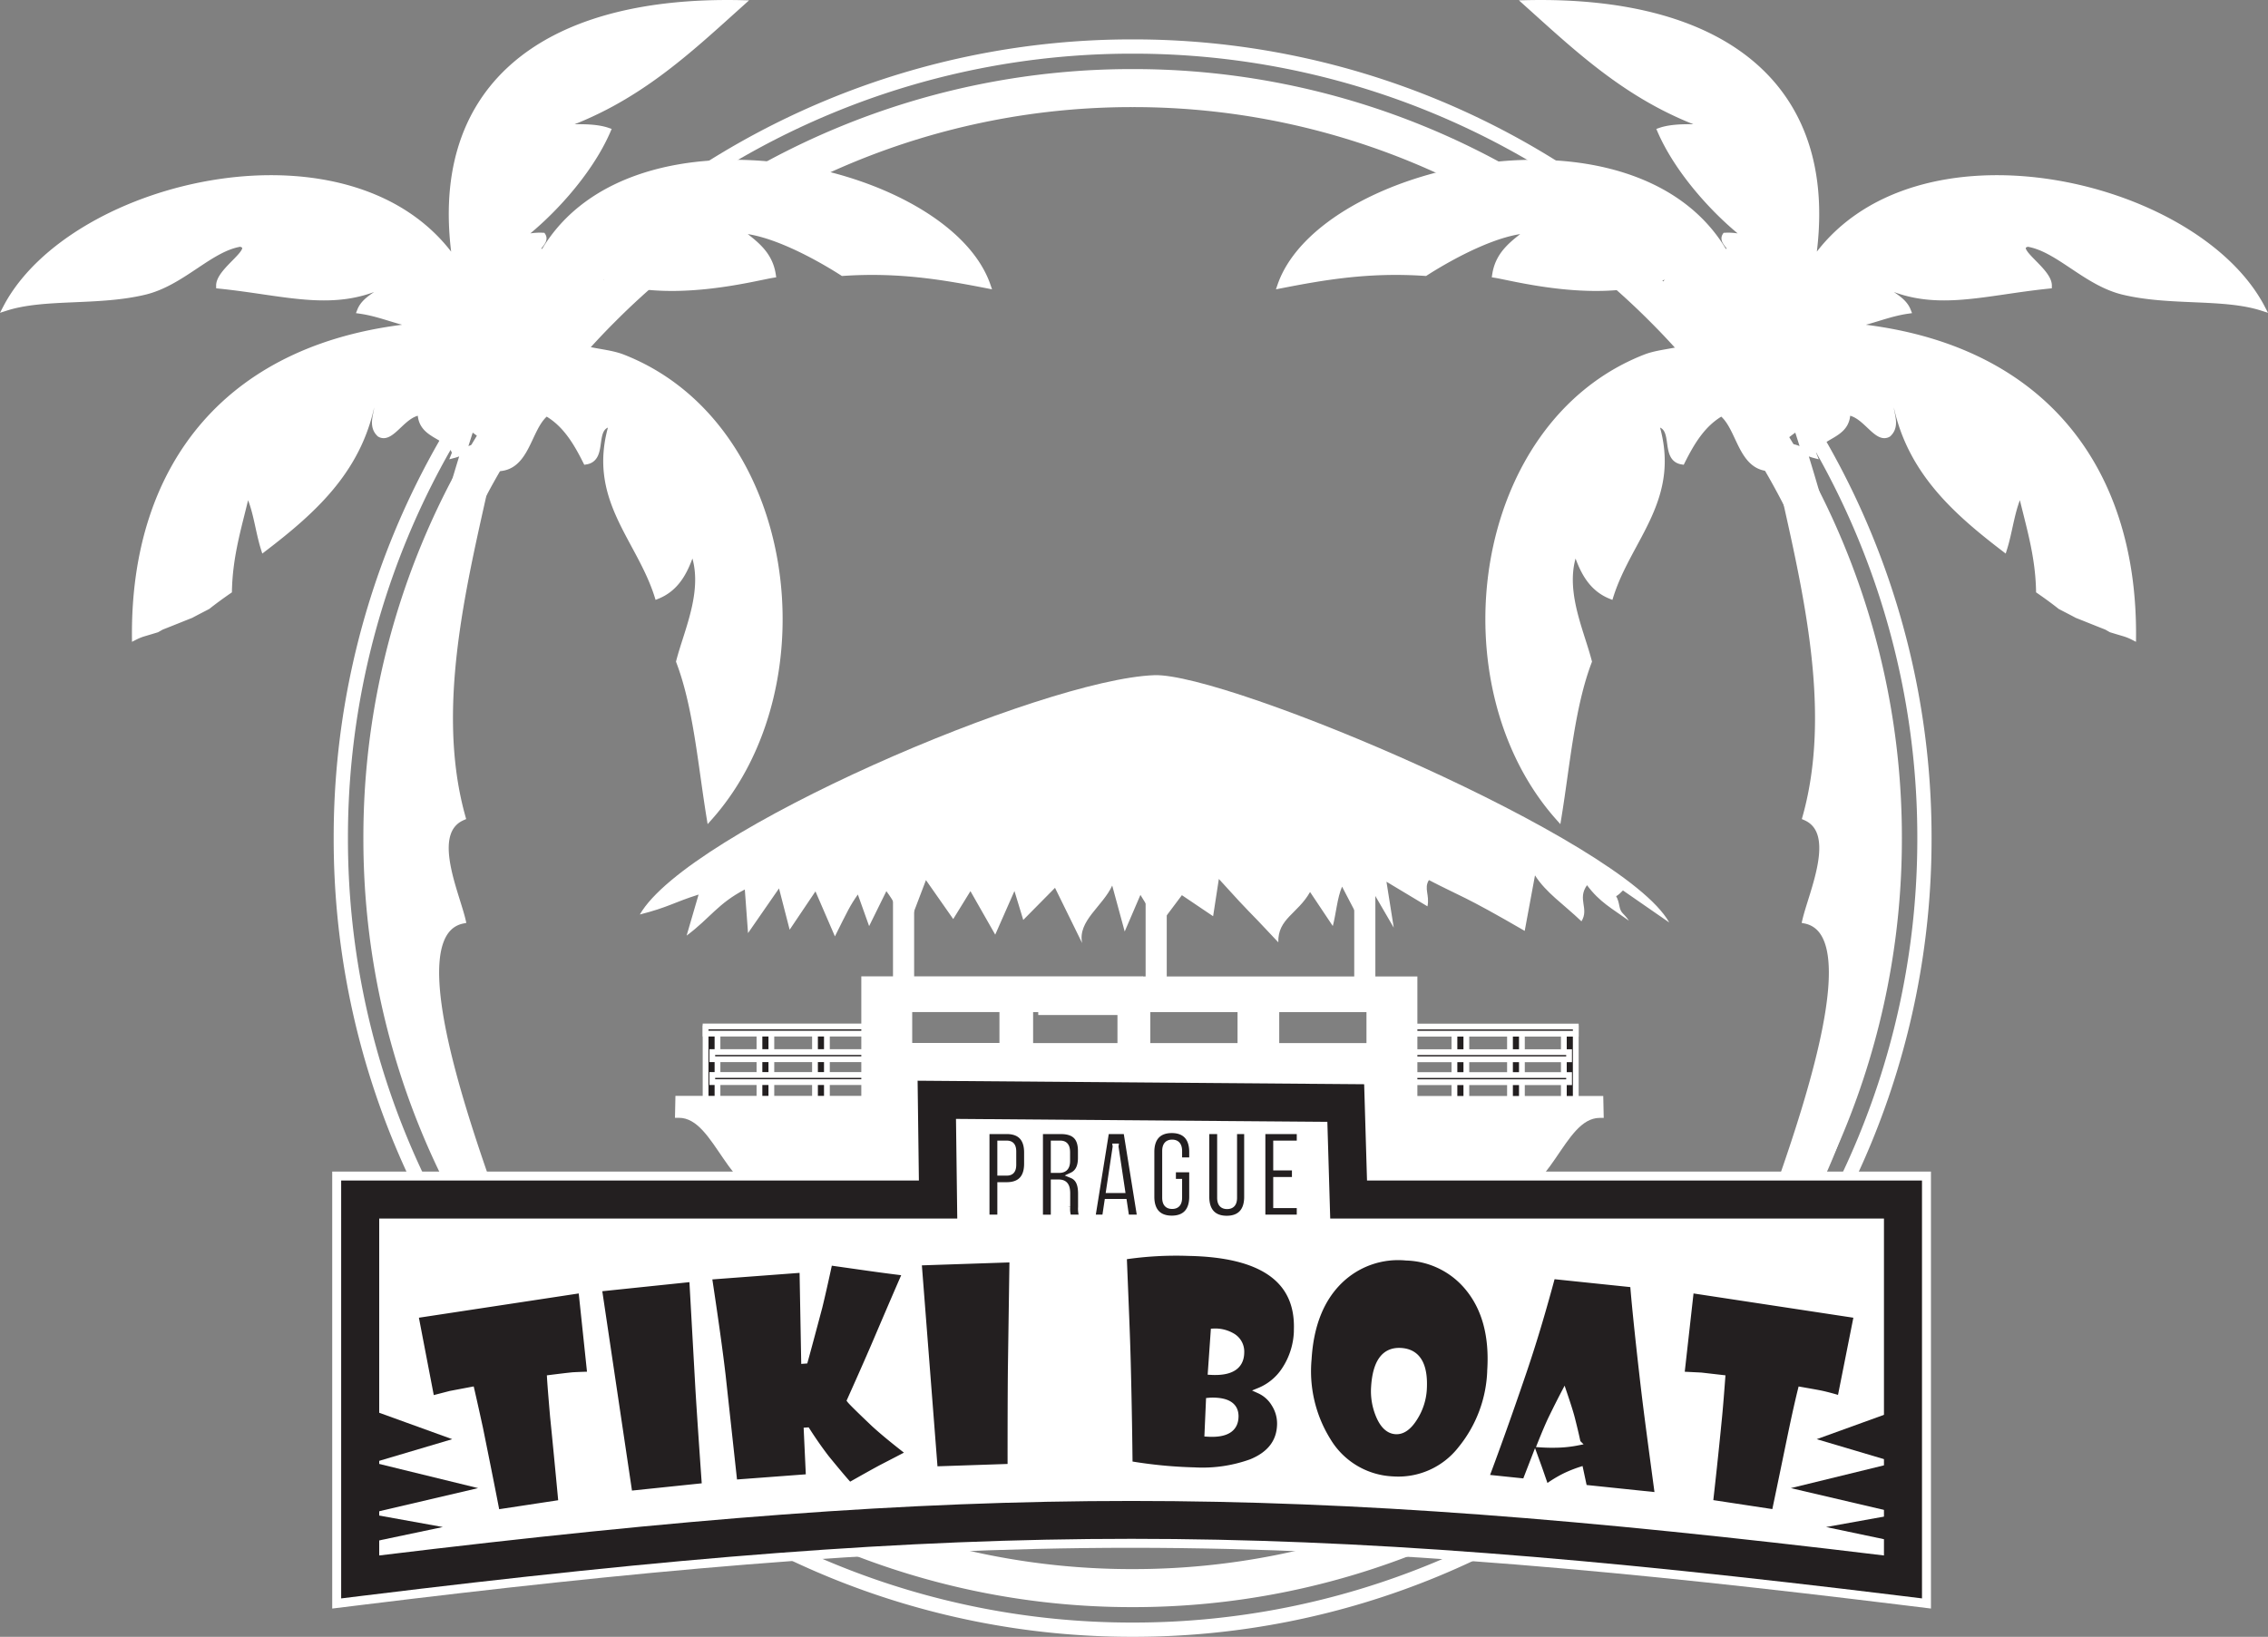 <svg xmlns="http://www.w3.org/2000/svg" id="Vrstva_1" data-name="Vrstva 1" viewBox="0 0 392.586 283.414"><rect x="0" y="0" width="392.586" height="283.414" fill="#808080" stroke="none"/><defs><style>.cls-1,.cls-2,.cls-3{fill:#fff;}.cls-1,.cls-2,.cls-5,.cls-6{fill-rule:evenodd;}.cls-2,.cls-4,.cls-6{stroke:#fff;stroke-miterlimit:10;}.cls-4,.cls-5,.cls-6{fill:#231f20;}</style></defs><title>logo tiki boatbw</title><path class="cls-1" d="M-281.418 443.777a126.175 126.175.0 0089.5-37.072 126.176 126.176.0 0037.072-89.5 126.175 126.175.0 00-37.072-89.5 126.176 126.176.0 00-89.5-37.072 126.176 126.176.0 00-89.5 37.072A126.175 126.175.0 00-407.99 317.206a126.176 126.176.0 0037.072 89.5 126.175 126.175.0 0089.5 37.072zm94.155-32.417a132.737 132.737.0 01-94.155 39.001 132.737 132.737.0 01-94.155-39.001 132.737 132.737.0 01-39.001-94.155 132.737 132.737.0 0139.001-94.155 132.738 132.738.0 0194.155-39.001 132.738 132.738.0 0194.155 39.001 132.737 132.737.0 0139.001 94.155A132.737 132.737.0 01-187.264 411.36z" transform="translate(477.474 -172.087)"/><path class="cls-2" d="M-157.801 228.475c3.933-.498 6.754-2.025 10.602-2.574-.946-2.429-4.024-3.076-5.405-5.155 9.346 5.128 17.807 2.034 29.804.811.041-2.786-6.846-6.414-3.697-7.255 5.298.854 10.053 6.748 16.546 8.317 8.191 1.967 17.322.623 24.058 2.781-11.502-22.093-60.706-33.397-77.863-7.815 4.627-29.715-14.432-45.77-49.524-44.968 9.301 8.354 18.285 16.971 32.066 21.6-3.295-.15-6.59-.308-8.884.489 3.205 7.423 10.213 14.927 15.732 18.979a10.045 10.045.0 00-4.48-.798c-.834 1.304 2.3 2.451-.132 2.863-15.552-26.724-69.73-14.956-76.878 5.777 7.569-1.477 15.301-2.827 25.1-2.163 4.847-3.108 12.703-7.277 18.085-7.397-2.563 2.039-5.429 3.794-6.011 7.72 3.315.53 19.038 4.8 29.839.081 1.393.895-4.771 4.869-4.261 4.891 3.947 1.544 8.952 2.22 11.89 4.599-2.439 4.01-7.75 3.225-11.511 4.707-29.67 11.65-35.543 56.627-14.977 79.707 1.514-9.262 2.296-19.202 5.278-27.047-1.406-5.487-5.021-12.782-2.323-19.377 1.105 3.435 2.54 6.614 6.063 8.043 3.2-10.14 11.82-16.909 7.851-29.83 3.853.255 1.056 5.994 4.525 6.551 1.687-3.375 3.575-6.541 6.833-8.394 3.472 2.682 3.242 10.822 9.974 9.397.083-.927.725-1.871.716-2.805 1.008-1.838 3.29.143 5.3.671-.054-.136-.105-.264-.162-.399 1.1-3.176 5.99-2.733 5.964-6.991 3.074.223 5.024 4.972 7.077 3.769 2.165-2.017-.815-5.079 1.111-6.409 2.05 12.269 10.156 19.535 18.942 26.258 1.027-3.243 1.355-7.172 2.877-9.937 1.257 5.573 3.004 10.72 3.139 17.215 1.266.875 2.507 1.772 3.695 2.717.965.508 1.93.992 2.883 1.508 1.716.677 3.406 1.37 5.124 2.04l.778.443c.75.231 1.492.454 2.249.676a9.157 9.157.0 011.578.634c.243-29.605-16.151-51.078-49.57-53.931zm-8.635 17.745c36.273 112.385-8.313 147.266-10.194 151.77.323-4.906 26.585-63.453 11.623-66.491 1.127-4.869 6.011-15.287.025-17.875 5.768-20.543-1.23-44.176-5.51-64.453C-168.97 248.212-167.765 247.038-166.436 246.22z" transform="translate(477.474 -172.087)"/><path class="cls-2" d="M-404.561 228.475c-3.933-.498-6.755-2.025-10.603-2.574.946-2.429 4.024-3.076 5.405-5.155-9.346 5.128-17.807 2.034-29.804.811-.041-2.786 6.846-6.414 3.697-7.255-5.298.854-10.052 6.748-16.546 8.317-8.191 1.967-17.322.623-24.058 2.781 11.502-22.093 60.706-33.397 77.863-7.815-4.627-29.715 14.432-45.77 49.524-44.968-9.301 8.354-18.285 16.971-32.066 21.6 3.295-.15 6.59-.308 8.884.489-3.205 7.423-10.213 14.927-15.732 18.979a10.044 10.044.0 014.48-.798c.834 1.304-2.3 2.451.132 2.863 15.552-26.724 69.73-14.956 76.878 5.777-7.569-1.477-15.301-2.827-25.1-2.163-4.847-3.108-12.703-7.277-18.084-7.397 2.563 2.039 5.429 3.794 6.011 7.72-3.315.53-19.039 4.8-29.839.081-1.394.895 4.771 4.869 4.261 4.891-3.947 1.544-8.952 2.22-11.89 4.599 2.438 4.01 7.75 3.225 11.511 4.707 29.67 11.65 35.543 56.627 14.977 79.707-1.514-9.262-2.295-19.202-5.278-27.047 1.406-5.487 5.021-12.782 2.322-19.377-1.105 3.435-2.54 6.614-6.063 8.043-3.2-10.14-11.82-16.909-7.851-29.83-3.853.255-1.056 5.994-4.525 6.551-1.687-3.375-3.575-6.541-6.833-8.394-3.472 2.682-3.242 10.822-9.974 9.397-.083-.927-.724-1.871-.716-2.805-1.008-1.838-3.29.143-5.299.671.054-.136.105-.264.162-.399-1.1-3.176-5.99-2.733-5.964-6.991-3.074.223-5.024 4.972-7.077 3.769-2.165-2.017.815-5.079-1.111-6.409-2.05 12.269-10.156 19.535-18.942 26.258-1.027-3.243-1.355-7.172-2.877-9.937-1.257 5.573-3.004 10.72-3.139 17.215-1.266.875-2.507 1.772-3.695 2.717-.965.508-1.931.992-2.883 1.508-1.716.677-3.406 1.37-5.124 2.04l-.778.443c-.751.231-1.492.454-2.25.676a9.157 9.157.0 00-1.578.634c-.243-29.605 16.151-51.078 49.57-53.931zm8.635 17.745c-36.274 112.385 8.313 147.266 10.194 151.77-.323-4.906-26.585-63.453-11.623-66.491-1.127-4.869-6.011-15.287-.025-17.875-5.768-20.543 1.23-44.176 5.51-64.453C-393.393 248.212-394.597 247.038-395.926 246.22z" transform="translate(477.474 -172.087)"/><path class="cls-1" d="M-281.419 453.032a135.403 135.403.0 0096.045-39.783 135.402 135.402.0 0039.783-96.044 135.402 135.402.0 00-39.783-96.044 135.404 135.404.0 00-96.045-39.782 135.403 135.403.0 00-96.044 39.782 135.403 135.403.0 00-39.782 96.044 135.403 135.403.0 0039.782 96.044 135.402 135.402.0 0096.044 39.783zm97.79-38.037a137.864 137.864.0 01-97.79 40.506 137.865 137.865.0 01-97.79-40.506 137.865 137.865.0 01-40.506-97.79 137.863 137.863.0 0140.506-97.79 137.863 137.863.0 0197.79-40.506 137.865 137.865.0 0197.79 40.506 137.863 137.863.0 0140.506 97.79 137.864 137.864.0 01-40.506 97.79z" transform="translate(477.474 -172.087)"/><path class="cls-1" d="M-284.953 325.421l2.163 7.957 2.722-6.339 3.247 5.287 3.931-5.239 5.404 3.644.994-6.452c6.646 7.323 3.469 3.67 10.292 10.97-.107-4.113 3.366-4.936 5.495-8.715l3.937 5.896c.558-2.075.763-4.915 1.606-6.818l3.215 6.163 1.999-5.481 3.73 6.417-1.261-7.955 7.096 4.263c.416-1.954-.653-3.105.251-4.548 5.515 2.865 5.97 2.638 16.583 8.798l1.781-9.613c1.92 3.017 4.91 4.959 8.042 7.956 1.377-2.217-.772-3.83.963-6.258 2.172 2.934 4.28 3.998 7.256 6.154-.975-1.447-1.398-1.177-1.672-2.627-.507-2.689-1.145-.702.634-2.617l8.014 5.55c-8.029-14.388-76.554-43.265-89.131-42.82-19.287.682-80.773 26.983-89.058 41.439 5.023-1.285 5.789-2.068 10.172-3.455l-2.074 7.11c4.1-3.064 5.412-5.56 10.076-7.99l.555 7.553 5.363-7.739 1.842 7.154 4.467-6.641 3.369 7.793c2.23-4.464 2.591-5.289 3.968-7.252l1.952 5.475 2.985-6.053c2.95 4.006-.009 1.777 4.128 5.247l2.725-7.16 4.721 6.743 2.98-4.832 4.289 7.534 3.328-7.556 1.525 5.008 5.496-5.562 4.697 9.571C-290.966 331.539-286.6 329.025-284.953 325.421z" transform="translate(477.474 -172.087)"/><rect class="cls-3" x="198.304" y="152.296" width="3.657" height="19.448"/><rect class="cls-3" x="154.577" y="152.296" width="3.657" height="19.448"/><rect class="cls-3" x="234.415" y="152.296" width="3.657" height="19.448"/><rect class="cls-4" x="251.762" y="178.053" width="2.061" height="16.596"/><rect class="cls-4" x="261.376" y="178.053" width="2.061" height="16.596"/><rect class="cls-4" x="270.7" y="178.053" width="2.061" height="16.596"/><rect class="cls-4" x="244.495" y="186.147" width="27.109" height="1.235"/><rect class="cls-4" x="244.495" y="182.181" width="27.109" height="1.235"/><rect class="cls-4" x="244.495" y="177.748" width="28.268" height="1.235"/><rect class="cls-4" x="141.074" y="178.039" width="2.061" height="16.596"/><rect class="cls-4" x="131.46" y="178.039" width="2.061" height="16.596"/><rect class="cls-4" x="122.136" y="178.039" width="2.061" height="16.596"/><rect class="cls-4" x="123.292" y="186.133" width="27.109" height="1.234"/><rect class="cls-4" x="123.292" y="182.167" width="27.109" height="1.235"/><rect class="cls-4" x="122.134" y="177.734" width="28.267" height="1.235"/><polygon class="cls-2" points="195.32 175.237 180.218 175.237 180.218 175.251 193.931 175.251 193.931 180.593 195.32 180.593 195.32 175.237"/><path class="cls-1" d="M-279.673 379.702H-342.716c-8.829.0-10.908-14.067-17.244-14.067h-.679l.081-3.794h32.175v-20.698h48.709v38.558zm-24.797-32.378H-319.572v5.356h15.101v-5.356zm5.826.014v5.356h15.102v-5.356z" transform="translate(477.474 -172.087)"/><path class="cls-1" d="M-279.773 379.716h61.978c8.829.0 10.908-14.067 17.244-14.067h.679l-.082-3.793h-32.174V341.158h-47.645v38.559zm1.416-32.378h15.101v5.356h-15.101v-5.356zm22.316.0h15.101v5.356h-15.101z" transform="translate(477.474 -172.087)"/><path class="cls-2" d="M-316.16 378.736l-.222-17.276 72.876.575.495 16.701h95.989v67.585l-1.179-.144c-44.331-5.433-88.691-9.864-133.4-9.869-44.713-.005-89.065 4.42-133.397 9.869l-1.18.145V378.736z" transform="translate(477.474 -172.087)"/><path class="cls-2" d="M-319.482 375.444l-.222-17.29 79.384.627.494 16.663h96.097v74.596l-4.87-.596c-22.145-2.714-44.281-5.177-66.416-6.957-22.22-1.788-44.417-2.897-66.585-2.899-22.17-.003-44.366 1.102-66.584 2.889-22.134 1.78-44.268 4.245-66.414 6.967l-4.87.599V375.444zm6.423-10.679.221 17.263H-412.885v60.575c21.351-2.605 42.725-4.959 64.186-6.686 22.219-1.787 44.556-2.892 67.099-2.889 22.541.003 44.88 1.112 67.099 2.9 21.463 1.727 42.839 4.079 64.188 6.676V382.028h-95.882l-.496-16.739z" transform="translate(477.474 -172.087)"/><path class="cls-2" d="M-415.125 379.787h100.03l-.221-17.268 70.79.559.495 16.709h95.959v65.346c-107.303-13.15-159.754-13.189-267.053.0z" transform="translate(477.474 -172.087)"/><path class="cls-5" d="M-415.125 376.495h96.709l-.222-17.282 77.298.61.494 16.671h96.066v72.356l-3.691-.452c-53.581-6.566-93.413-9.86-133.129-9.864-39.717-.004-79.548 3.278-133.127 9.864l-3.691.454V376.495zm100.03 6.584h-96.738v58.337c51.872-6.302 91-9.444 130.233-9.439 39.234.005 78.362 3.157 130.236 9.441V383.079h-95.851l-.496-16.747-64.283-.507.221 17.254z" transform="translate(477.474 -172.087)"/><path class="cls-6" d="M-376.855 395.476l1.542 14.615c-.62.006-1.607.034-2.959.103-.827.077-2.164.24-4.015.472q.076 1.379.526 6.651.518 5.085 1.45 14.96l-11.158 1.694q-.884-4.63-2.895-14.555c-.5-2.286-.992-4.517-1.491-6.69l-3.652.692-3.274.844-2.771-14.428 28.698-4.358zm19.19-1.936 1.065 19.073q.376 6.151 1.128 16.758l-13.032 1.357-5.285-35.508 16.124-1.679zm36.916-1.061q-1.098 2.468-4.494 10.408-1.842 4.37-5.119 11.669c.248.325 1.612 1.677 4.108 4.048q2.189 2.018 6.169 5.092c-1.008.531-2.654 1.381-4.947 2.569-1.275.687-3.07 1.693-5.377 3.001q-.963-1.007-4.008-4.735-1.714-2.233-3.339-4.777l-.088.006.374 8.069-12.875.966-2.024-18.558q-.708-6.085-2.376-17.077l16.166-1.213.287 15.763.167-.013q.783-2.828 2.5-9.299.688-2.809 1.747-7.716l6.673.946c2.173.308 4.32.587 6.457.85zm18.512-2.32-.276 19.1q-.057 6.162-.051 16.796l-13.095.44-2.78-35.792 16.202-.544zm49.239 11.942a12.838 12.838.0 01-2.162 7.219 9.516 9.516.0 01-4.329 3.556 5.812 5.812.0 012.615 2.364 6.284 6.284.0 01.959 3.455q-.089 4.529-4.962 6.533a24.827 24.827.0 01-9.842 1.436 79.291 79.291.0 01-11.21-1.086c-.039-3.628-.113-9.546-.321-17.759-.111-4.403-.372-10.45-.68-18.133a60.648 60.648.0 0111.252-.635q18.932.378 18.678 13.05zm-9.602 4.192a3.116 3.116.0 00-1.395-2.778 5.838 5.838.0 00-3.41-.889l-.491 7.021c3.479.197 5.25-.924 5.297-3.353zm-.988 11.085c.035-1.807-1.236-2.745-3.818-2.795a7.461 7.461.0 00-.821.032l-.251 5.734c3.216.208 4.849-.789 4.891-2.971zm44.055-8.064a22.632 22.632.0 01-5.088 13.663 13.684 13.684.0 01-11.77 5.247 13.778 13.778.0 01-11.217-6.696 22.734 22.734.0 01-3.331-14.129q.534-8.793 5.391-13.525a14.462 14.462.0 0111.496-4.026 14.307 14.307.0 0110.817 5.41q4.244 5.307 3.702 14.055zm-11.466 3.413q.391-6.478-3.981-6.742-4.259-.258-4.661 6.263a10.893 10.893.0 00.824 4.945c.732 1.744 1.716 2.653 2.94 2.726q1.789.108 3.324-2.392a10.303 10.303.0 001.554-4.8zm40.49 18.273c-1.073-8.013-1.942-14.395-2.493-19.155-1.051-9.083-1.616-14.872-1.799-17.351l-13.951-1.453c-1.398 5.191-2.976 10.684-4.923 16.419-2.918 8.597-5.172 14.726-6.561 18.444l6.77.705 1.688-4.36c.386 1.058.685 1.875.889 2.465l1.023 2.951a21.558 21.558.0 013.204-1.982 21.528 21.528.0 012.752-1.107l.663 3.098 12.739 1.327zm-13.865-9.136a20.831 20.831.0 01-3.309.384 31.856 31.856.0 01-3.2-.053c.79-1.969 1.447-3.532 2-4.664.962-1.97 1.691-3.39 2.141-4.249.637 1.886 1.115 3.357 1.389 4.432.487 1.912.803 3.297.979 4.149zm48.305-22.029-2.866 14.414c-.594-.179-1.54-.467-2.856-.78-.807-.193-2.138-.414-3.975-.741-.224.893-.743 3.055-1.472 6.508-.703 3.333-1.695 8.247-3.057 14.716l-11.158-1.695c.353-3.123.902-8.039 1.556-14.758.226-2.328.393-4.608.562-6.831l-3.692-.424-3.377-.166 1.637-14.6z" transform="translate(477.474 -172.087)"/><path class="cls-6" d="M-303.222 367.948h-3.474v14.954h2.359v-5.618h1.115c2.36.0 3.518-1.303 3.518-3.696v-1.944c0-2.393-1.158-3.696-3.518-3.696zm0 2.136c.751.0 1.159.342 1.159 1.41v2.243c0 1.068-.407 1.41-1.159 1.41h-1.115v-5.063zm13.116 12.818a4.388 4.388.0 01-.257-1.816v-2.307c0-1.56-.386-2.692-1.566-3.183 1.052-.491 1.545-1.495 1.545-3.033v-1.175c0-2.307-1.051-3.439-3.497-3.439h-3.561v14.954h2.36v-6.089h.815c1.072.0 1.544.513 1.544 1.901v2.35a4.589 4.589.0 00.215 1.837zm-3.839-12.818c.837.0 1.201.47 1.201 1.538v1.474c0 1.196-.536 1.581-1.415 1.581h-.923v-4.593zm11.422-2.136h-3.453l-2.402 14.954h2.166l.408-2.713h2.896l.408 2.713h2.381l-2.402-14.954zm-1.845 2.649 1.137 7.563h-2.273l1.137-7.563zm9.941 6.11h1.073v2.756c0 1.068-.472 1.453-1.223 1.453-.751.0-1.223-.385-1.223-1.453v-8.075c0-1.068.471-1.474 1.223-1.474.751.0 1.223.406 1.223 1.474v1.603h2.231v-1.453c0-2.393-1.201-3.76-3.518-3.76-2.317.0-3.518 1.367-3.518 3.76v7.776c0 2.393 1.201 3.76 3.518 3.76 2.317.0 3.518-1.368 3.518-3.76v-4.742h-3.304v2.136zm5.78-8.759v11.387c0 2.392 1.201 3.76 3.518 3.76s3.518-1.367 3.518-3.76V367.948h-2.231v11.536c0 1.068-.472 1.453-1.223 1.453-.75.0-1.222-.385-1.222-1.453V367.948zm12.065 2.136h4.075v-2.136h-6.435v14.954h6.435V380.766h-4.075v-4.38h3.239v-2.136h-3.239z" transform="translate(477.474 -172.087)"/><polygon class="cls-5" points="64.444 244.188 78.279 249.194 64.647 253.238 82.755 257.667 63.834 262.095 76.651 264.406 63.834 267.102 61.189 246.306 64.444 244.188"/><polygon class="cls-5" points="328.302 244.188 314.467 249.194 328.098 253.238 309.991 257.667 328.912 262.095 316.095 264.406 328.912 267.102 331.557 246.306 328.302 244.188"/></svg>